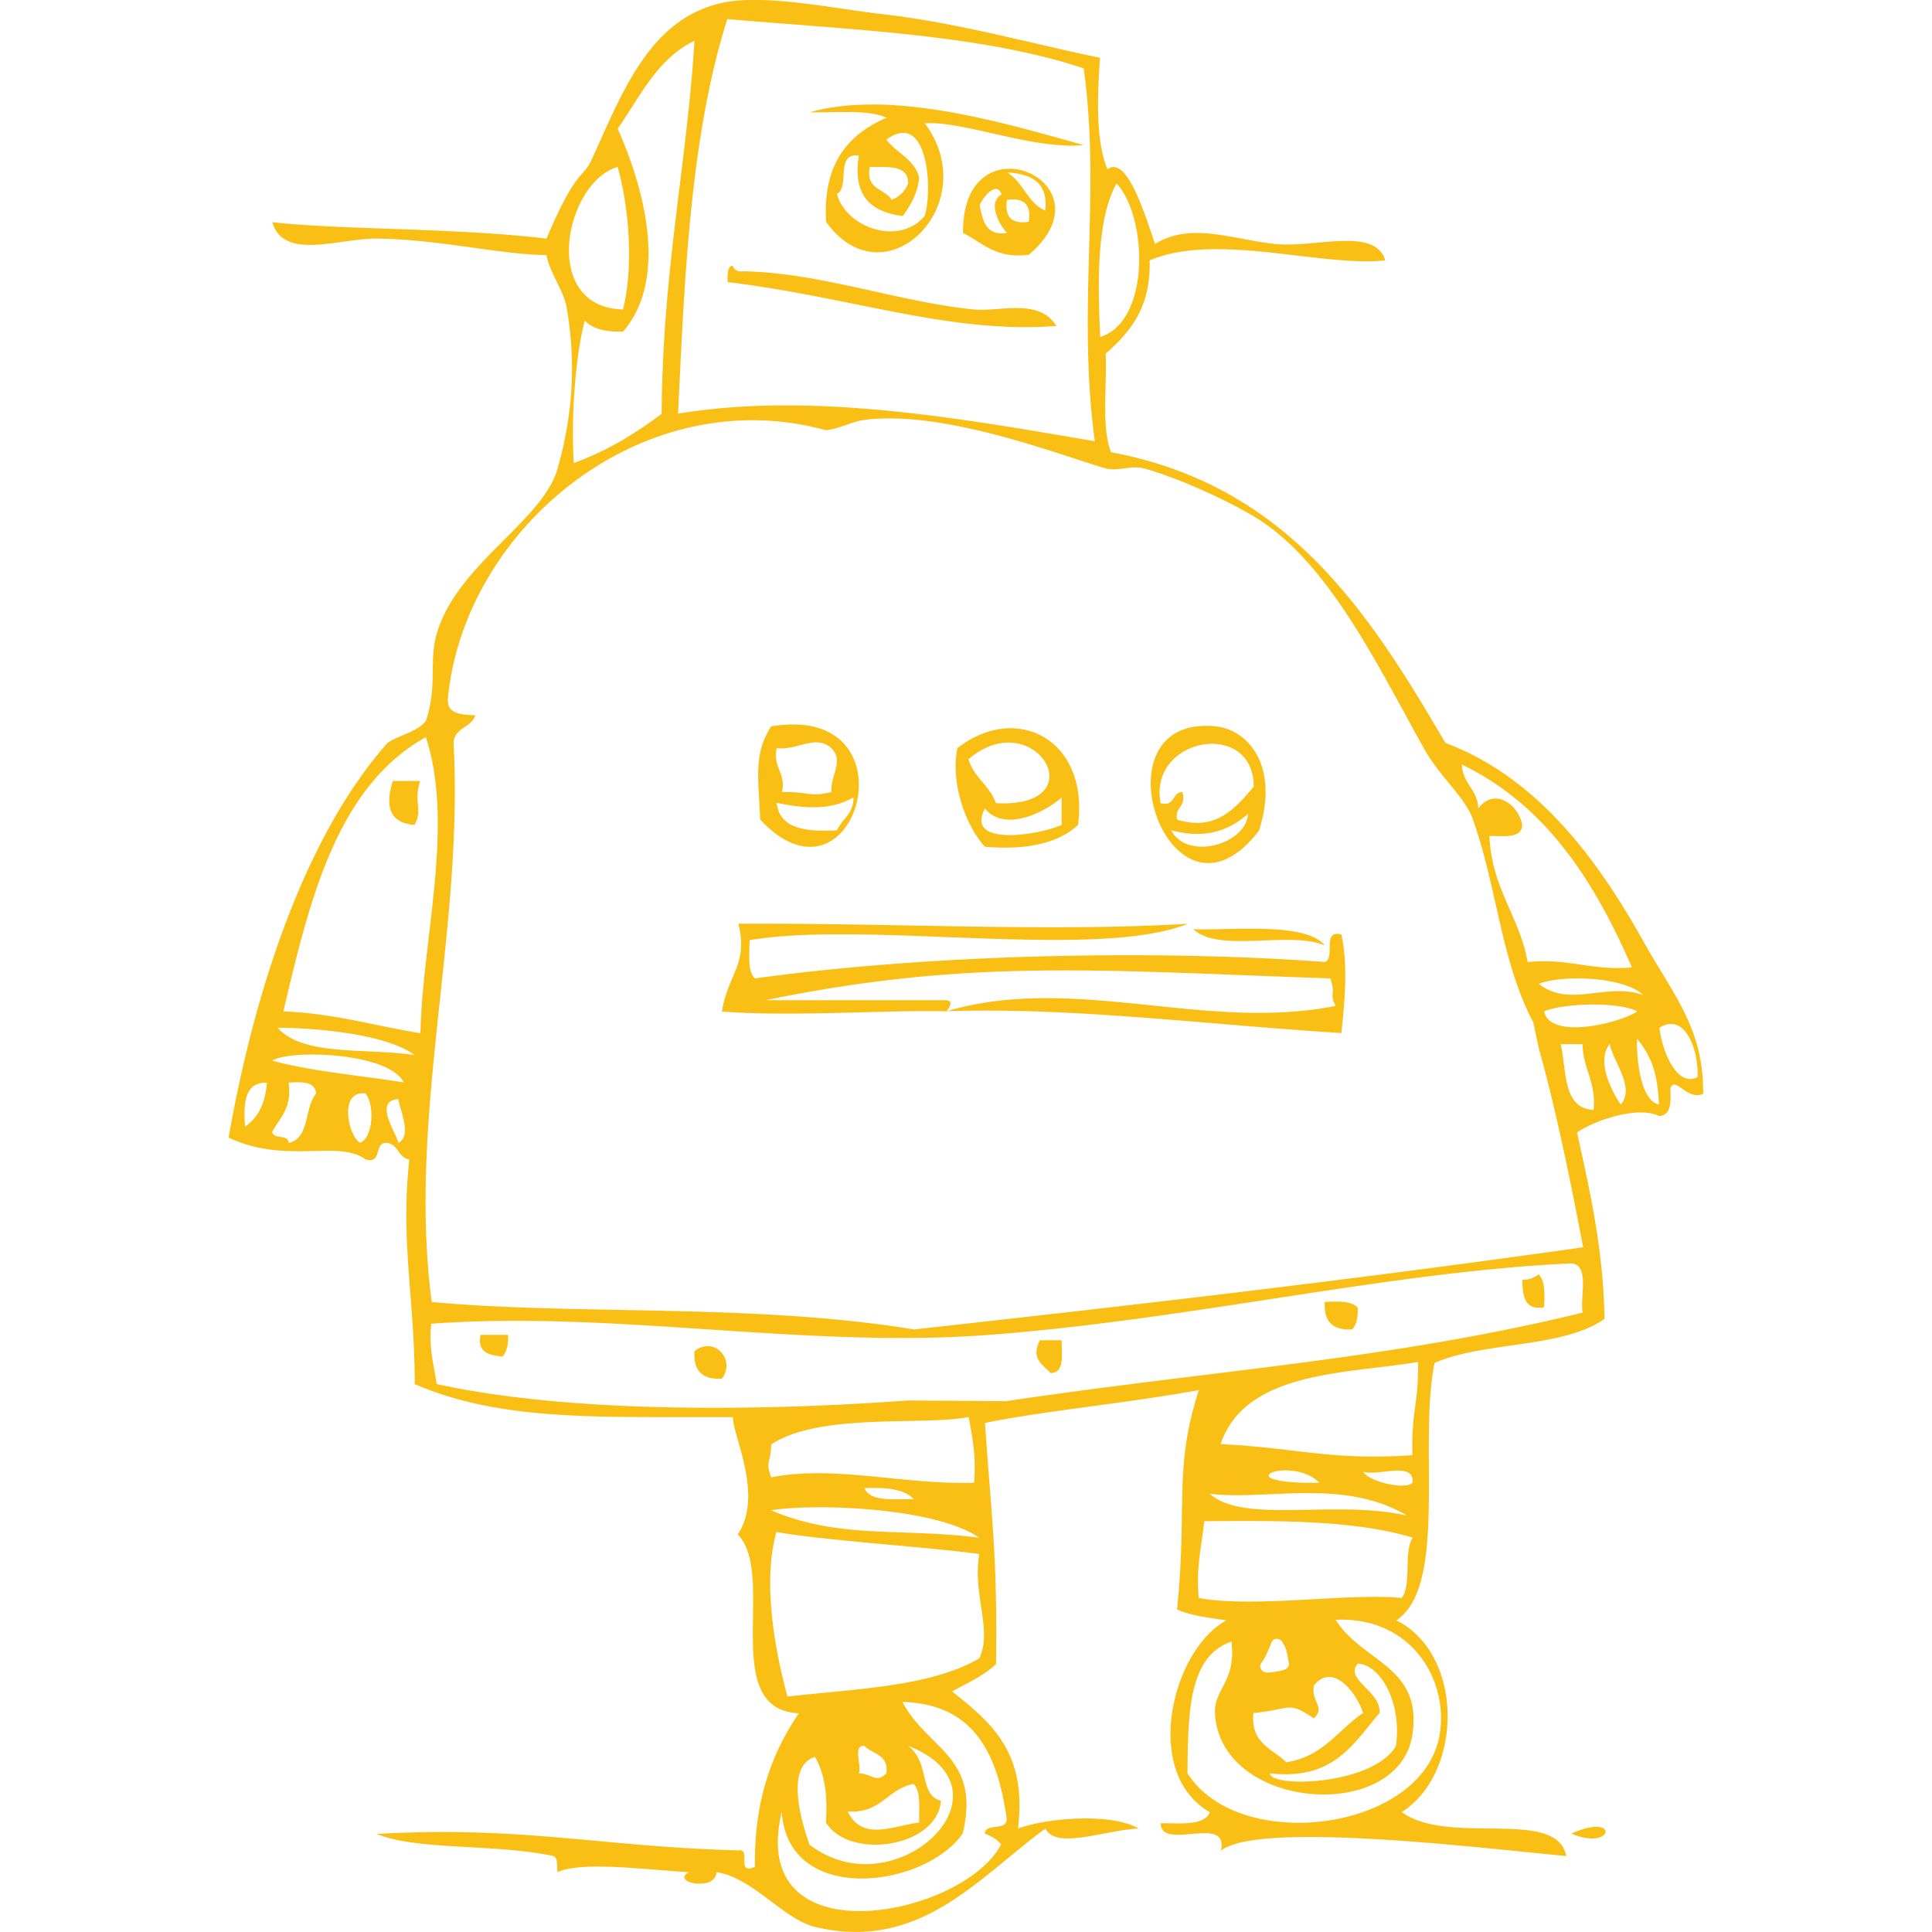 <svg fill="#FABF15" role="img" viewBox="0 0 24 24" xmlns="http://www.w3.org/2000/svg"><title>Instructables</title><path d="M9.417 0c-.166-.003-.319.007-.449.036-.902.201-1.237 1.112-1.621 1.953-.104.226-.192.107-.558.975-1.149-.137-2.559-.107-3.406-.204.14.484.832.198 1.295.204.759.006 1.545.201 2.111.204.034.21.213.441.25.649.119.692.076 1.341-.113 2.005-.183.649-1.249 1.189-1.499 2.045-.104.353.012.655-.138 1.091-.11.137-.326.17-.475.271-1.057 1.191-1.673 3.178-1.974 4.903.725.338 1.347.018 1.703.271.216.061.092-.226.271-.204.137.021.131.183.271.204-.113 1.027.067 1.731.067 2.791 1.115.481 2.377.399 3.955.411-.018.204.387.96.058 1.457.487.497-.241 2.178.759 2.221-.332.487-.558 1.079-.546 1.907-.241.107-.04-.232-.204-.204-1.691-.043-2.684-.308-4.494-.204.506.207 1.444.119 2.179.271.079.012.055.125.067.204.296-.14 1.103-.03 1.633 0-.238.125.333.247.342 0 .457.07.829.585 1.225.68 1.307.314 2.045-.631 2.861-1.222.128.268.755.015 1.157 0-.335-.198-1.137-.134-1.499 0 .122-.963-.353-1.329-.817-1.703.189-.107.396-.195.545-.341.018-1.341-.055-1.795-.137-2.995.725-.149 1.761-.244 2.657-.408-.317.969-.14 1.444-.271 2.724.168.082.399.101.612.138-.67.359-1.057 1.895-.204 2.382-.076.174-.365.134-.612.137.009.356.85-.122.749.341.457-.369 3.181-.039 4.29.067-.119-.609-1.453-.119-2.044-.546.765-.488.777-1.962-.067-2.382.646-.43.268-2.197.475-3.199.619-.268 1.591-.18 2.111-.546-.015-.871-.182-1.587-.341-2.316.216-.149.75-.335 1.021-.204.149-.012.146-.174.137-.342.061-.165.201.153.408.067.009-.814-.368-1.225-.749-1.907-.573-1.024-1.32-2.03-2.453-2.453-.954-1.636-1.971-3.205-4.153-3.611-.122-.308-.049-.814-.067-1.225.302-.265.564-.573.546-1.158.829-.353 2.13.085 2.928 0-.128-.421-.866-.155-1.362-.204-.527-.052-1.048-.28-1.499 0-.131-.387-.353-1.106-.591-.929-.14-.338-.131-.866-.092-1.384-.847-.174-1.776-.439-2.724-.545-.423-.048-1.029-.167-1.525-.174zm-.382.237c1.545.134 3.166.192 4.427.612.216 1.551-.085 2.98.138 4.632-1.648-.28-3.51-.619-5.177-.342.079-1.63.146-3.434.612-4.903zM8.627.509c-.095 1.539-.396 2.843-.408 4.631-.323.244-.673.46-1.091.612-.037-.57.021-1.34.137-1.77.098.107.265.143.475.137.554-.64.28-1.743-.067-2.52.28-.399.491-.871.954-1.091zm2.263.79c-.294-.004-.576.023-.831.096.332.006.719-.037.954.067-.475.207-.795.567-.75 1.295.728 1.012 1.971-.225 1.225-1.225.475-.034 1.338.329 1.975.271-.695-.194-1.689-.492-2.573-.505zm.356.353c.297.041.325.751.242 1.028-.32.387-.987.141-1.09-.271.162-.085-.025-.521.271-.475-.082.515.165.701.546.75.094-.131.18-.271.204-.475-.058-.235-.283-.305-.408-.475.064-.046.122-.072.173-.08a.214.214 0 0 1 .063-.001zm-3.573.422c.119.417.213 1.173.067 1.77-1.039-.025-.722-1.581-.067-1.77zm3.133 0c.226.003.481-.027.475.204-.037.098-.107.165-.204.204-.085-.14-.329-.125-.271-.408zm1.692.024c-.276.021-.54.247-.535.796.241.119.402.323.817.271.668-.566.178-1.102-.281-1.067zm.011.043c.299.021.515.119.475.475-.219-.095-.274-.357-.475-.475zm1.362.138c.393.433.414 1.718-.204 1.907-.024-.567-.061-1.441.204-1.907zm-1.494.069c.027.002.05.021.065.068-.189.104-.009.408.07.478-.268.04-.302-.153-.342-.342.016-.059.127-.211.206-.205zm.132.135c.213-.03.304.061.271.271-.213.034-.301-.058-.271-.271zm-3.406.817c-.079.012-.058.125-.067.204 1.527.183 2.773.649 4.086.545-.213-.35-.71-.174-1.021-.204-.945-.095-1.892-.454-2.861-.475-.079.009-.122-.015-.137-.07zm2.093 1.901c.932.045 2.029.469 2.541.618.14.04.323-.043.475 0 .484.134 1.197.472 1.499.683.844.591 1.426 1.807 1.975 2.791.195.353.515.61.612.887.302.859.35 1.767.749 2.52l.073.341c.216.759.427 1.819.546 2.453-3.029.43-5.872.75-8.31 1.021-2.023-.329-4.168-.173-5.993-.341-.302-2.304.399-4.595.271-6.947.012-.192.223-.186.271-.341-.174-.009-.351-.012-.342-.204.198-2.105 2.407-3.967 4.699-3.337.238-.037.305-.116.546-.137a2.844 2.844 0 0 1 .387-.006zM9.894 9a1.609 1.609 0 0 0-.314.023c-.226.347-.155.661-.137 1.158 1.114 1.191 1.869-1.134.451-1.181zm5.063.017c-1.353.032-.382 2.696.684 1.3.253-.807-.137-1.255-.545-1.295a1.165 1.165 0 0 0-.139-.005zm-2.361.03c-.225-.011-.472.067-.703.247-.085.417.089.944.342 1.225.518.043.911-.043 1.157-.271.094-.727-.3-1.177-.796-1.2zm-7.306.11c.359 1.094-.045 2.523-.067 3.678-.567-.091-1.069-.246-1.703-.271.329-1.395.664-2.788 1.77-3.407zm4.885.067a.264.264 0 0 1 .152.07c.162.162-.012.335 0 .545-.277.067-.274-.006-.612 0 .049-.253-.116-.292-.067-.545.194.023.369-.088.527-.07zm2.3.003c.598-.053.924.804-.103.75-.076-.219-.274-.317-.341-.546.154-.131.306-.192.444-.204zm2.579.013c.269-.001.52.163.52.533-.234.274-.472.557-.953.408-.03-.165.121-.15.067-.342-.134.003-.085.186-.271.138-.086-.461.291-.736.637-.737zm3.107.258c1.042.503 1.645 1.444 2.111 2.52-.497.043-.789-.118-1.295-.067-.103-.576-.447-.911-.475-1.566.18-.003.402.036.408-.138-.049-.262-.351-.469-.546-.204-.009-.241-.195-.304-.204-.545zM4.879 9.702c-.088.289-.061.521.271.545.107-.192-.018-.28.07-.545zm5.723.204c.003.207-.143.265-.204.408-.384.021-.713-.015-.75-.341.363.076.674.091.954-.067zm2.586 0v.341c-.271.125-1.209.28-.953-.204.247.308.767.034.953-.137zm2.316.204c-.028.387-.762.582-.954.204.411.11.707.012.954-.204zm-6.332 1.365c.128.503-.134.634-.204 1.091.926.067 1.981-.021 2.791-.003.043-.061.082-.122 0-.138H9.511c2.553-.527 4.211-.365 7.014-.271.076.213-.019.179.067.341-1.615.326-3.251-.402-4.832.067 1.563-.052 3.196.164 4.903.271.036-.347.088-.832 0-1.225-.247-.064-.07.293-.204.342-1.865-.14-4.677-.125-7.081.204-.094-.088-.067-.296-.067-.475 1.46-.247 4.305.253 5.448-.204-1.7.104-3.724-.012-5.585 0zm6.543.064c-.325-.011-.674.014-.891.003.311.302 1.21.015 1.633.204-.117-.151-.417-.196-.742-.207zm3.896.615c.318.002.661.07.799.205-.46-.159-.911.167-1.295-.138.123-.046.305-.068.496-.067zm.15.325c.23-.003.459.023.578.084-.207.143-1.079.363-1.158 0 .12-.05.351-.081.58-.084zm.964.244c.244-.038.372.35.364.656-.253.134-.439-.308-.475-.612.04-.024.077-.039.112-.044zm-17.276.044c.408 0 1.341.067 1.703.341-.588-.095-1.383.022-1.703-.341zm16.889.137c.213.268.25.481.271.817-.262-.055-.284-.71-.271-.817zm-.95.067h.271c.006.314.171.463.137.817-.387-.021-.332-.484-.408-.817zm.609 0c.04.213.32.542.137.749-.107-.146-.311-.548-.137-.749zm-16.039.13c.43.011.945.115 1.057.345-.545-.088-1.134-.134-1.634-.271.091-.054.319-.081.577-.074zm-.25.343c.117.001.21.028.219.142-.149.171-.076.557-.342.612 0-.113-.189-.039-.204-.137.094-.177.25-.295.204-.612a1.524 1.524 0 0 1 .123-.005zm-.393.005c-.018.253-.107.435-.271.545-.021-.292-.006-.551.271-.545zm1.225.134c.116.137.097.551-.067.612-.143-.076-.274-.649.067-.612zm.408.07c.015.125.177.451 0 .545-.021-.119-.314-.524 0-.545zm14.574 2.041c.226.024.106.393.137.612-2.38.582-4.564.713-7.163 1.1l-1.216-.009c-1.792.131-4.171.165-5.856-.204-.033-.241-.101-.445-.067-.749 2.282-.168 4.644.314 6.947.137 2.526-.195 4.951-.783 7.218-.887zm-.408.137c-.055.036-.11.07-.204.067.006.198.024.384.271.341.009-.168.013-.329-.067-.408zm-2.657.342c-.015.244.098.356.342.341.052-.061.073-.152.067-.271-.079-.082-.241-.079-.408-.07zM5.97 16.582c-.046.229.116.25.271.271.055-.061.076-.153.07-.271zm6.947.067c-.101.213-.003.277.137.408.174-.006.134-.229.134-.408zm-4.113.074c-.057-.004-.119.015-.177.062-.015.244.097.356.341.341.135-.185.007-.392-.164-.404zm8.811.196c.009.521-.082.582-.07 1.158-1.021.07-1.472-.098-2.383-.137.311-.911 1.551-.871 2.453-1.021zm-5.582.683c.046.247.095.493.067.817-.868.028-1.737-.222-2.52-.067-.076-.213-.006-.155 0-.408.603-.402 1.914-.229 2.453-.342zm3.906.664c.138-.006.327.028.451.153h-.204c-.569-.017-.477-.142-.247-.153zm1.382.004c.133-.008.238.011.226.149-.076.091-.536-.006-.612-.137.095.03.254-.004.386-.013zm-6.395.215c.181.007.337.04.424.138-.247-.003-.536.037-.612-.137a2.667 2.667 0 0 1 .189-.001zm5.293.063c.424-.002.86.043 1.261.279-.917-.204-2.02.11-2.453-.271.355.044.768-.006 1.192-.008zm-6.076.176c.679-.004 1.615.097 2.022.378-.972-.125-1.743.021-2.587-.341.14-.022.338-.035.565-.037zm5.514.171c.691.005 1.353.044 1.892.206-.116.18-.009.585-.137.75-.637-.067-1.828.128-2.52 0-.037-.378.036-.643.067-.954.234-.002.468-.004.698-.002zm-6.012.136c.573.104 1.919.189 2.52.274-.088.494.168.945 0 1.295-.597.353-1.527.378-2.383.475-.146-.536-.317-1.411-.137-2.045zm6.947 1.091c.954-.043 1.407.765 1.291 1.429-.207 1.204-2.501 1.486-3.132.475.009-.716.003-1.45.546-1.633.064.49-.219.591-.204.887.058 1.21 2.282 1.377 2.452.271.131-.856-.621-.899-.953-1.429zm-.756.24c.044-.015.095.015.104.061.004.004.009.005.012.01.036.07.043.146.058.222.009.046-.022.076-.061.089a.921.921 0 0 1-.204.033c-.061.003-.119-.061-.076-.119.055-.076.088-.161.125-.252a.072.072 0 0 1 .043-.043zm1.03.305c.265.006.552.454.475 1.021-.277.487-1.554.527-1.566.341.795.091 1.036-.371 1.362-.749.021-.274-.442-.417-.271-.612zm-.364.165c.185-.006.367.25.431.447-.311.21-.5.545-.954.612-.171-.168-.448-.234-.408-.612.469-.04.418-.158.75.067.149-.143-.034-.195 0-.408.058-.072.12-.104.182-.106zm-5.291.31c.887.025 1.176.64 1.292 1.429.03.189-.253.064-.271.204.079.034.155.073.204.137-.46.893-3.169 1.45-2.724-.408.07 1.176 1.779.951 2.248.271.226-.957-.438-1.039-.749-1.633zm-.475.545c.088.091.255.102.276.263a.313.313 0 0 1-.001.079c-.131.128-.171.006-.342 0 .037-.101-.079-.353.067-.341zm.545 0c1.402.551-.158 2.05-1.225 1.228-.094-.265-.31-.966.067-1.091.119.198.161.476.137.817.299.472 1.384.305 1.429-.271-.28-.076-.132-.478-.409-.683zm.067.475c.095.088.067.296.07.478-.332.043-.71.237-.887-.138.417.03.49-.28.817-.341zm8.503.532c-.069-.005-.178.015-.331.083.393.171.539-.068.331-.083Z"/></svg>